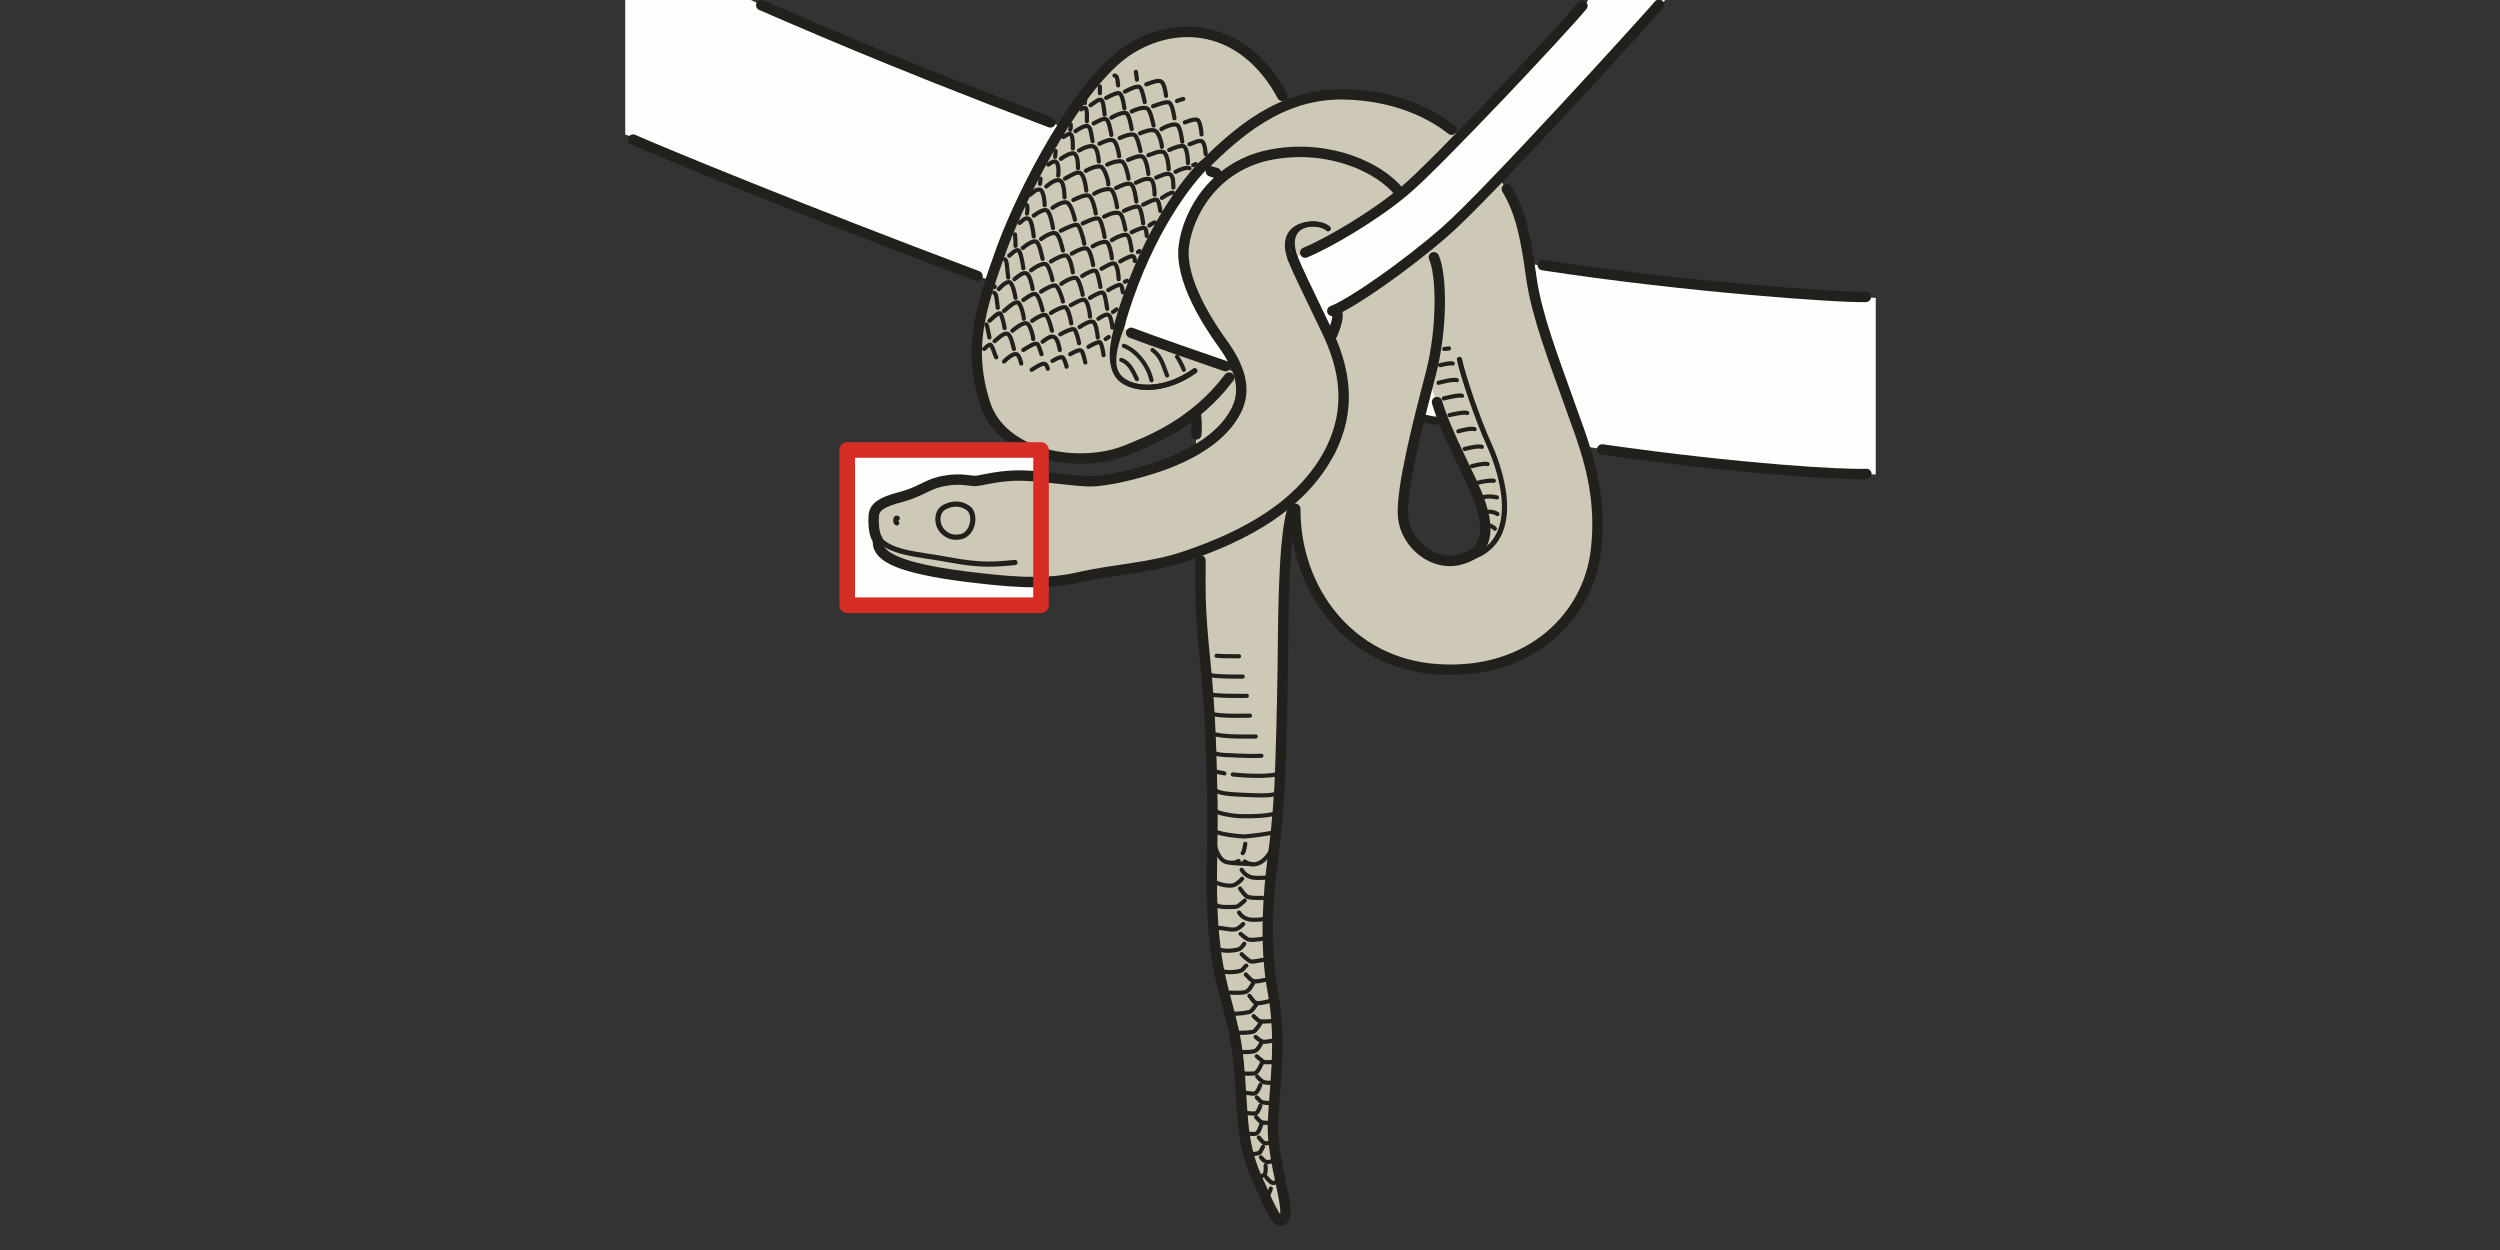 <?xml version="1.0" encoding="utf-8"?>
<!-- Generator: Adobe Illustrator 16.0.0, SVG Export Plug-In . SVG Version: 6.00 Build 0)  -->
<!DOCTYPE svg PUBLIC "-//W3C//DTD SVG 1.1//EN" "http://www.w3.org/Graphics/SVG/1.1/DTD/svg11.dtd">
<svg version="1.1" id="Ebene_1" xmlns="http://www.w3.org/2000/svg" xmlns:xlink="http://www.w3.org/1999/xlink" x="0px" y="0px"
	 width="136.06px" height="68.03px" viewBox="0 0 136.06 68.03" enable-background="new 0 0 136.06 68.03" xml:space="preserve">
<rect x="0" y="0" width="136.06" height="68.03" fill="#333333" stroke="none"/>
<rect opacity="0" fill-rule="evenodd" clip-rule="evenodd" fill="#FEF4D1" width="136.112" height="68.031"/>
<rect x="46.108" y="24.492" fill-rule="evenodd" clip-rule="evenodd" fill="#FEFFFD" width="10.549" height="8.447"/>
<path fill-rule="evenodd" clip-rule="evenodd" fill="#FEFFFD" d="M34.028,7.313c3.602,1.474,11.399,4.734,14.264,5.839
	c3.516,1.361,15.284,5.726,16.646,6.151c1.361,0.425,11.655,3.288,12.96,3.515c1.303,0.227,9.924,1.871,14.064,2.296
	c4.055,0.425,8.166,0.708,10.123,0.708v-9.609c-2.184-0.113-11.145-0.794-14.348-1.219c-3.234-0.425-4.596-0.652-4.596-0.652
	l-1.814-3.997c0,0,0.17-0.595,1.588-1.928C84.249,7.172,89.296,1.502,90.628,0h-4.195c-0.029,0.057-0.057,0.085-0.086,0.142
	c-1.645,2.012-5.416,5.839-6.635,7.058c-1.221,1.219-8.252,3.628-9.613,3.062s-3.744-0.851-4.538-1.219
	c-0.794-0.368-5.671-1.36-7.94-2.211c-2.24-0.85-9.216-3.657-13.356-5.329C42.961,0.964,41.827,0.454,40.862,0h-6.834V7.313z"/>
<path fill="none" stroke="#22201C" stroke-width="0.227" stroke-linecap="round" stroke-linejoin="round" stroke-miterlimit="10" d="
	M65.76,7.512c0.085-0.085,0.255-0.142,0.255-0.142"/>
<path fill-rule="evenodd" clip-rule="evenodd" fill="#CEC9B6" d="M65.107,24.548c-0.851,0.425-2.155,0.935-4.026,1.417
	c-1.191,0.284-2.524,0.255-4.396-0.028c-1.531-0.198-2.269-0.085-2.807,0.113c-0.369,0.142-0.908,0.142-1.503,0.085
	c-1.134-0.057-1.843,0.283-2.127,0.454c-1.787,0.85-2.269,0.624-2.496,1.02c-0.51,0.964-0.085,1.531,0.085,2.183
	c0.142,0.624,1.077,0.907,3.317,1.332c0.879,0.17,2.637,0.539,4.623,0.539c2.042,0,4.31-0.482,6.153-0.793
	c1.729-0.312,3.459-0.822,3.459-0.822s-0.028-0.113-0.113,0.652c-0.114,0.794,0.34,5.271,0.425,6.604
	c0.113,1.305,0.397,6.209,0.284,7.627c-0.085,1.416-0.029,4.08,0.028,5.584c0.085,1.529,0.51,3.287,0.766,4.166
	c0.255,0.879,0.68,3.402,0.68,4.734c0,1.303,0.397,3.23,0.823,4.365c0.454,1.133,1.077,2.891,1.446,2.607
	c0.396-0.283,0.199-1.076-0.057-2.154c-0.256-1.076-0.426-3.033-0.34-4.082c0.084-1.02,0.34-3.939,0.17-5.188
	c-0.199-1.246-0.652-3.373-0.511-5.555c0.114-2.154,0.538-5.727,0.624-8.107c0.086-2.41,0.17-5.953,0.17-7.427
	c0-1.502,0.34-4.195,0.34-5.045c0-0.851,0.342-1.814,0.342-1.814s-0.369,3.969,1.928,6.406c2.297,2.437,4.764,3.628,8.961,2.72
	c4.225-0.936,5.189-4.591,5.33-5.073c0.17-0.51,0.596-3.742-0.424-6.576c-1.051-2.835-1.816-5.103-2.156-6.095
	c-0.34-1.021-1.078-5.074-1.275-6.151c-0.227-1.077-1.221-2.522-1.221-2.522s-2.354,2.693-3.119,3.203
	c-0.736,0.482-5.756,3.827-5.756,3.827s0.17,0.652-0.057,1.105s-0.313,0.51-0.313,0.51s-0.879-1.871-1.275-2.693
	c-0.369-0.822-0.709-1.616-0.709-1.616s3.941-1.871,5.502-3.175c1.588-1.276,3.516-3.26,3.545-3.458
	c0-0.085-0.539-0.567-1.305-0.992c-0.994-0.539-2.326-1.049-3.291-1.219c-1.701-0.283-2.637-0.057-3.43,0.085
	c-0.766,0.114-1.391,0.425-1.391,0.425S69.53,4.28,68.284,3.231c-1.22-1.021-2.893-1.984-5.36-1.275
	c-2.438,0.68-3.488,2.693-4.111,3.43c-0.624,0.709-2.581,4.366-3.573,6.321c-0.964,1.956-2.013,5.103-2.013,7.795
	c0,2.665,0.992,3.969,2.013,4.564c1.049,0.595,3.091,1.162,5.246,0.68c2.127-0.454,3.431-1.559,3.97-1.871
	c0.539-0.312,0.624-0.453,0.624-0.453s0,0.878,0,1.219C65.079,24.01,65.107,24.548,65.107,24.548L65.107,24.548z M65.476,9.071
	l1.305,0.369c0,0-1.787,1.446-2.184,3.146c-0.369,1.701,0,3.203,1.163,5.074c1.191,1.899,1.701,2.693,1.701,2.693l-6.55-2.58
	c0,0,0.652-2.268,1.928-4.904C64.144,10.262,65.476,9.071,65.476,9.071L65.476,9.071z M77.585,21.374
	c-0.086,0.368-0.822,3.827-1.105,5.159c-0.285,1.304-0.256,2.495,0.963,3.43c1.191,0.907,2.1,0.652,2.949-0.085
	c0.852-0.709,0.313-2.183,0.057-2.721c-0.254-0.539-1.305-2.835-1.729-3.827c-0.398-0.963-0.568-1.445-0.682-1.871
	c-0.141-0.454-0.256-0.737-0.256-0.737L77.585,21.374z"/>
<path fill="none" stroke="#22201C" stroke-width="0.567" stroke-linecap="round" stroke-linejoin="round" stroke-miterlimit="10" d="
	M70.354,14.06c0.283,0.68,0.594,1.332,1.758,3.742c1.189,2.381,1.389,4.507,0.311,6.69c-1.559,3.061-4.735,4.705-7.911,5.782
	c-1.9,0.652-3.942,0.709-5.87,1.163c-1.985,0.454-4.168,0.17-6.097-0.057c-3.516-0.454-4.792-1.049-4.764-1.899"/>
<path fill="none" stroke="#22201C" stroke-width="0.567" stroke-linecap="round" stroke-linejoin="round" stroke-miterlimit="10" d="
	M76.138,10.432c-1.02-1.275-3.715-2.58-6.834-2.041c-3.147,0.539-4.65,3.146-4.877,5.018c-0.227,1.842,1.39,4.28,2.042,5.187
	c1.191,1.616,1.333,2.778,0.766,3.827c-0.709,1.332-2.24,2.268-3.942,2.891c-1.446,0.51-3.091,0.879-3.97,0.879
	c-0.851,0-2.496-0.284-3.687-0.312c-1.163-0.028-2.155,0.255-2.467,0.284c-0.284,0.057-0.823-0.17-1.73,0
	c-0.936,0.142-1.248,0.567-2.382,0.878c-1.134,0.284-1.446,0.567-1.503,0.992c-0.028,0.397,0,1.049,0.198,1.304"/>
<path fill="none" stroke="#22201C" stroke-width="0.567" stroke-linecap="round" stroke-linejoin="round" stroke-miterlimit="10" d="
	M66.894,20.551c-1.9,2.523-4.367,3.458-5.558,3.94c-2.552,1.049-6.834,0.368-7.741-2.58c-0.936-2.977-0.255-5.103,0.936-8.419
	c1.219-3.288,4.197-8.958,6.806-10.715c2.637-1.758,6.324-1.502,8.45,2.438"/>
<path fill="none" stroke="#22201C" stroke-width="0.567" stroke-linecap="round" stroke-linejoin="round" stroke-miterlimit="10" d="
	M65.476,9.014c-1.219,1.248-3.29,4.195-4.565,8.703"/>
<path fill="none" stroke="#22201C" stroke-width="0.567" stroke-linecap="round" stroke-linejoin="round" stroke-miterlimit="10" d="
	M65.901,9.326c0.142,0.057,0.284,0.085,0.284,0.085"/>
<path fill="none" stroke="#22201C" stroke-width="0.567" stroke-linecap="round" stroke-linejoin="round" stroke-miterlimit="10" d="
	M61.563,18.113c0.879,0.34,4.367,1.559,5.132,1.814"/>
<path fill="none" stroke="#22201C" stroke-width="0.567" stroke-linecap="round" stroke-linejoin="round" stroke-miterlimit="10" d="
	M65.334,30.501c0,1.644-0.057,2.438,0.255,5.47c0.312,3.033,0.34,5.357,0.397,7.824c0.028,2.467-0.17,5.018,0.142,7.625
	c0.284,2.607,1.021,3.826,1.276,6.322c0.255,2.494,0.085,4.309,0.964,6.293c0.878,1.982,1.22,2.777,1.531,2.238
	c0.313-0.51-0.652-3.061-0.623-5.018c0.057-1.928,0.51-4.563,0-7.256c-0.511-2.721-0.199-5.727-0.029-7.088
	c0.17-1.389,0.283-2.182,0.398-4.166c0.084-1.955,0.141-4.535,0.17-6.436c0.027-1.869,0-6.604,0.48-8.417"/>
<path fill="none" stroke="#22201C" stroke-width="0.227" stroke-linecap="round" stroke-linejoin="round" stroke-miterlimit="10" d="
	M66.213,35.688c0.142,0.029,1.078,0.029,1.219,0.029"/>
<path fill="none" stroke="#22201C" stroke-width="0.227" stroke-linecap="round" stroke-linejoin="round" stroke-miterlimit="10" d="
	M65.731,36.709c0.34,0.141,1.9,0.113,1.9,0.113"/>
<path fill="none" stroke="#22201C" stroke-width="0.227" stroke-linecap="round" stroke-linejoin="round" stroke-miterlimit="10" d="
	M65.873,37.785c0.312,0.113,1.985,0.086,1.985,0.086"/>
<path fill="none" stroke="#22201C" stroke-width="0.227" stroke-linecap="round" stroke-linejoin="round" stroke-miterlimit="10" d="
	M65.93,38.834c0.369,0.17,2.014,0.113,2.099,0.113"/>
<path fill="none" stroke="#22201C" stroke-width="0.227" stroke-linecap="round" stroke-linejoin="round" stroke-miterlimit="10" d="
	M65.987,39.912c0.454,0.227,2.24,0.17,2.354,0.17"/>
<path fill="none" stroke="#22201C" stroke-width="0.227" stroke-linecap="round" stroke-linejoin="round" stroke-miterlimit="10" d="
	M66.015,40.932c0.113,0.113,0.482,0.17,0.964,0.17c0.454,0.029,1.333,0.057,1.673,0.029"/>
<path fill="none" stroke="#22201C" stroke-width="0.227" stroke-linecap="round" stroke-linejoin="round" stroke-miterlimit="10" d="
	M66.043,41.896c0.17,0.17,0.482,0.141,0.595,0.197"/>
<path fill="none" stroke="#22201C" stroke-width="0.227" stroke-linecap="round" stroke-linejoin="round" stroke-miterlimit="10" d="
	M67.092,42.15c0.511,0.057,2.098,0.17,2.61-0.084"/>
<path fill="none" stroke="#22201C" stroke-width="0.227" stroke-linecap="round" stroke-linejoin="round" stroke-miterlimit="10" d="
	M66.1,42.973c0.227,0.227,0.936,0.256,1.56,0.283c0.624,0.029,1.587,0.086,1.843-0.084"/>
<path fill="none" stroke="#22201C" stroke-width="0.227" stroke-linecap="round" stroke-linejoin="round" stroke-miterlimit="10" d="
	M66.1,44.135c0.312,0.143,0.652,0.199,1.049,0.256s1.9,0.057,2.297-0.143"/>
<path fill="none" stroke="#22201C" stroke-width="0.227" stroke-linecap="round" stroke-linejoin="round" stroke-miterlimit="10" d="
	M66.1,45.24c0.34,0.17,1.304,0.283,1.645,0.283c0.34-0.027,1.333-0.141,1.559-0.227"/>
<path fill="none" stroke="#22201C" stroke-width="0.227" stroke-linecap="round" stroke-linejoin="round" stroke-miterlimit="10" d="
	M66.1,45.922c0.028,0.17,0.198,0.85,0.624,0.99c0.426,0.115,0.652-0.027,0.681-0.057"/>
<path fill="none" stroke="#22201C" stroke-width="0.227" stroke-linecap="round" stroke-linejoin="round" stroke-miterlimit="10" d="
	M69.276,46.063c-0.113,0.396-0.766,1.361-1.532,0.822"/>
<path fill="none" stroke="#22201C" stroke-width="0.227" stroke-linecap="round" stroke-linejoin="round" stroke-miterlimit="10" d="
	M67.064,46.969c0.284,0.029,1.078,0.059,1.078,0.059"/>
<path fill="none" stroke="#22201C" stroke-width="0.227" stroke-linecap="round" stroke-linejoin="round" stroke-miterlimit="10" d="
	M67.773,45.922c-0.028,0.197-0.085,0.48-0.142,0.51"/>
<path fill="none" stroke="#22201C" stroke-width="0.227" stroke-linecap="round" stroke-linejoin="round" stroke-miterlimit="10" d="
	M67.575,47.338c0.369,0.566,0.851,0.426,1.389,0.426"/>
<path fill="none" stroke="#22201C" stroke-width="0.227" stroke-linecap="round" stroke-linejoin="round" stroke-miterlimit="10" d="
	M66.043,47.934c0.198,0.199,0.879,0.34,1.134,0.227c0.255-0.113,0.425-0.34,0.425-0.34"/>
<path fill="none" stroke="#22201C" stroke-width="0.227" stroke-linecap="round" stroke-linejoin="round" stroke-miterlimit="10" d="
	M67.49,48.359c0.113,0.141,0.227,0.367,0.425,0.453c0.198,0.084,0.936,0.057,0.936,0.057"/>
<path fill="none" stroke="#22201C" stroke-width="0.227" stroke-linecap="round" stroke-linejoin="round" stroke-miterlimit="10" d="
	M66.1,49.209c0.17,0.113,0.227,0.113,0.397,0.143c0.142,0.027,0.624,0,0.766,0c0.113,0,0.397-0.256,0.482-0.342"/>
<path fill="none" stroke="#22201C" stroke-width="0.227" stroke-linecap="round" stroke-linejoin="round" stroke-miterlimit="10" d="
	M67.433,49.662c0.142,0.227,0.312,0.313,0.511,0.369c0.227,0.057,0.822,0.027,0.936-0.057"/>
<path fill="none" stroke="#22201C" stroke-width="0.227" stroke-linecap="round" stroke-linejoin="round" stroke-miterlimit="10" d="
	M66.043,50.344c0.142,0.141,0.283,0.17,0.454,0.17c0.198,0.027,0.539,0.113,0.766,0.057c0.198-0.057,0.397-0.283,0.397-0.283"/>
<path fill="none" stroke="#22201C" stroke-width="0.227" stroke-linecap="round" stroke-linejoin="round" stroke-miterlimit="10" d="
	M68.822,51.08c-0.425,0.057-0.766,0.113-0.936,0.027c-0.142-0.084-0.369-0.283-0.369-0.283"/>
<path fill="none" stroke="#22201C" stroke-width="0.227" stroke-linecap="round" stroke-linejoin="round" stroke-miterlimit="10" d="
	M66.213,51.563c0.142,0.17,0.255,0.141,0.425,0.17c0.142,0.027,0.567,0,0.737-0.057c0.17-0.029,0.34-0.313,0.34-0.313"/>
<path fill="none" stroke="#22201C" stroke-width="0.227" stroke-linecap="round" stroke-linejoin="round" stroke-miterlimit="10" d="
	M68.936,52.213c-0.283,0.029-0.709,0.143-0.851,0.115c-0.142-0.029-0.51-0.398-0.51-0.398"/>
<path fill="none" stroke="#22201C" stroke-width="0.227" stroke-linecap="round" stroke-linejoin="round" stroke-miterlimit="10" d="
	M66.469,52.809c0.227,0.17,0.879,0.086,1.021,0.029c0.17-0.029,0.283-0.283,0.34-0.283"/>
<path fill="none" stroke="#22201C" stroke-width="0.227" stroke-linecap="round" stroke-linejoin="round" stroke-miterlimit="10" d="
	M67.801,53.035c0.199,0.199,0.312,0.369,0.511,0.369c0.198,0.029,0.794-0.143,0.794-0.143"/>
<path fill="none" stroke="#22201C" stroke-width="0.227" stroke-linecap="round" stroke-linejoin="round" stroke-miterlimit="10" d="
	M66.922,54.027c0.34,0,0.709,0.029,0.907-0.057c0.17-0.057,0.397-0.51,0.397-0.51"/>
<path fill="none" stroke="#22201C" stroke-width="0.227" stroke-linecap="round" stroke-linejoin="round" stroke-miterlimit="10" d="
	M68,54.197c0.17,0.199,0.227,0.369,0.425,0.398c0.227,0.027,0.878-0.17,0.878-0.17"/>
<path fill="none" stroke="#22201C" stroke-width="0.227" stroke-linecap="round" stroke-linejoin="round" stroke-miterlimit="10" d="
	M67.121,55.162c0.34,0.027,0.737-0.057,0.879-0.086c0.142-0.027,0.397-0.453,0.397-0.453"/>
<path fill="none" stroke="#22201C" stroke-width="0.227" stroke-linecap="round" stroke-linejoin="round" stroke-miterlimit="10" d="
	M68.227,55.303c0.17,0.143,0.227,0.256,0.397,0.285c0.198,0.027,0.736-0.029,0.736-0.029"/>
<path fill="none" stroke="#22201C" stroke-width="0.227" stroke-linecap="round" stroke-linejoin="round" stroke-miterlimit="10" d="
	M67.461,56.211c0.34,0,0.596-0.029,0.737-0.057c0.142-0.029,0.426-0.51,0.426-0.51"/>
<path fill="none" stroke="#22201C" stroke-width="0.227" stroke-linecap="round" stroke-linejoin="round" stroke-miterlimit="10" d="
	M69.446,56.607c-0.34,0.057-0.596,0.113-0.737,0.086c-0.142-0.057-0.369-0.256-0.369-0.256"/>
<path fill="none" stroke="#22201C" stroke-width="0.227" stroke-linecap="round" stroke-linejoin="round" stroke-miterlimit="10" d="
	M67.546,57.26c0.34,0,0.567,0,0.737-0.057c0.198-0.057,0.397-0.51,0.397-0.51"/>
<path fill="none" stroke="#22201C" stroke-width="0.227" stroke-linecap="round" stroke-linejoin="round" stroke-miterlimit="10" d="
	M69.39,57.799c-0.313,0-0.539,0.027-0.596,0c-0.085-0.029-0.397-0.313-0.397-0.313"/>
<path fill="none" stroke="#22201C" stroke-width="0.227" stroke-linecap="round" stroke-linejoin="round" stroke-miterlimit="10" d="
	M67.631,58.422c0.312,0.027,0.51,0,0.652,0c0.17-0.029,0.397-0.566,0.397-0.566"/>
<path fill="none" stroke="#22201C" stroke-width="0.227" stroke-linecap="round" stroke-linejoin="round" stroke-miterlimit="10" d="
	M69.417,58.932c-0.396,0-0.566,0-0.68-0.057s-0.312-0.283-0.312-0.283"/>
<path fill="none" stroke="#22201C" stroke-width="0.227" stroke-linecap="round" stroke-linejoin="round" stroke-miterlimit="10" d="
	M67.745,59.471c0.34,0.027,0.454,0.084,0.567,0.027c0.142-0.057,0.283-0.453,0.283-0.453"/>
<path fill="none" stroke="#22201C" stroke-width="0.227" stroke-linecap="round" stroke-linejoin="round" stroke-miterlimit="10" d="
	M68.397,59.727c0.17,0.141,0.17,0.227,0.284,0.254c0.142,0.057,0.596,0.057,0.596,0.057"/>
<path fill="none" stroke="#22201C" stroke-width="0.227" stroke-linecap="round" stroke-linejoin="round" stroke-miterlimit="10" d="
	M67.858,60.576c0.255,0.027,0.34,0.027,0.454,0.027c0.142,0,0.283-0.424,0.283-0.424"/>
<path fill="none" stroke="#22201C" stroke-width="0.227" stroke-linecap="round" stroke-linejoin="round" stroke-miterlimit="10" d="
	M68.369,60.803c0.17,0.17,0.199,0.256,0.34,0.283c0.113,0.029,0.454,0.029,0.454,0.029"/>
<path fill="none" stroke="#22201C" stroke-width="0.227" stroke-linecap="round" stroke-linejoin="round" stroke-miterlimit="10" d="
	M67.915,61.709c0.397,0,0.425,0.029,0.51-0.057c0.113-0.084,0.227-0.48,0.227-0.48"/>
<path fill="none" stroke="#22201C" stroke-width="0.227" stroke-linecap="round" stroke-linejoin="round" stroke-miterlimit="10" d="
	M69.247,62.164c-0.255,0.027-0.283,0.084-0.425,0.057c-0.113-0.057-0.312-0.313-0.312-0.313"/>
<path fill="none" stroke="#22201C" stroke-width="0.227" stroke-linecap="round" stroke-linejoin="round" stroke-miterlimit="10" d="
	M68.17,62.814c0.284-0.027,0.397-0.084,0.397-0.084l0.17-0.313"/>
<path fill="none" stroke="#22201C" stroke-width="0.227" stroke-linecap="round" stroke-linejoin="round" stroke-miterlimit="10" d="
	M69.333,63.156c-0.227,0.057-0.256,0.113-0.369,0.084c-0.142,0-0.34-0.254-0.34-0.254"/>
<path fill="none" stroke="#22201C" stroke-width="0.227" stroke-linecap="round" stroke-linejoin="round" stroke-miterlimit="10" d="
	M68.51,64.063c0.284-0.113,0.284-0.084,0.34-0.199c0.057-0.113,0.028-0.424,0.028-0.424"/>
<path fill="none" stroke="#22201C" stroke-width="0.227" stroke-linecap="round" stroke-linejoin="round" stroke-miterlimit="10" d="
	M69.474,64.318c-0.17,0.084-0.197,0.084-0.283,0.027c-0.113-0.057-0.283-0.283-0.283-0.283"/>
<path fill="none" stroke="#22201C" stroke-width="0.227" stroke-linecap="round" stroke-linejoin="round" stroke-miterlimit="10" d="
	M69.163,64.686c-0.029,0.143-0.171,0.398-0.171,0.398"/>
<path fill="none" stroke="#22201C" stroke-width="0.227" stroke-linecap="round" stroke-linejoin="round" stroke-miterlimit="10" d="
	M61.024,19.587c0.482,0.17,0.681,0.709,0.851,1.049"/>
<path fill="none" stroke="#22201C" stroke-width="0.227" stroke-linecap="round" stroke-linejoin="round" stroke-miterlimit="10" d="
	M61.166,18.822c0.681,0.255,1.333,1.077,1.503,1.871"/>
<path fill="none" stroke="#22201C" stroke-width="0.227" stroke-linecap="round" stroke-linejoin="round" stroke-miterlimit="10" d="
	M62.726,19.049c0.425,0.34,0.482,0.539,0.794,1.389"/>
<path fill="none" stroke="#22201C" stroke-width="0.227" stroke-linecap="round" stroke-linejoin="round" stroke-miterlimit="10" d="
	M64.058,19.417c0.227,0.312,0.369,0.708,0.369,0.708"/>
<path fill="none" stroke="#22201C" stroke-width="0.227" stroke-linecap="round" stroke-linejoin="round" stroke-miterlimit="10" d="
	M59.096,9.298c0.227-0.142,0.624-0.284,0.822-0.227c0.199,0.085,0.426,0.794,0.397,0.964"/>
<path fill="none" stroke="#22201C" stroke-width="0.227" stroke-linecap="round" stroke-linejoin="round" stroke-miterlimit="10" d="
	M61.393,8.703c0.17-0.057,0.596-0.284,0.794-0.17c0.199,0.114,0.312,0.822,0.312,0.936"/>
<path fill="none" stroke="#22201C" stroke-width="0.227" stroke-linecap="round" stroke-linejoin="round" stroke-miterlimit="10" d="
	M62.499,8.447c0.255-0.085,0.596-0.255,0.822-0.17c0.227,0.113,0.284,0.793,0.284,0.936"/>
<path fill="none" stroke="#22201C" stroke-width="0.227" stroke-linecap="round" stroke-linejoin="round" stroke-miterlimit="10" d="
	M63.633,8.164c0.057-0.028,0.596-0.284,0.794-0.199c0.17,0.085,0.227,0.652,0.227,0.907"/>
<path fill="none" stroke="#22201C" stroke-width="0.227" stroke-linecap="round" stroke-linejoin="round" stroke-miterlimit="10" d="
	M64.739,7.852c0.199-0.057,0.482-0.227,0.652-0.17c0.198,0.057,0.227,0.708,0.227,0.708"/>
<path fill="none" stroke="#22201C" stroke-width="0.227" stroke-linecap="round" stroke-linejoin="round" stroke-miterlimit="10" d="
	M57.961,9.723c0.397-0.227,0.624-0.369,0.822-0.312c0.199,0.085,0.312,0.68,0.34,0.964"/>
<path fill="none" stroke="#22201C" stroke-width="0.227" stroke-linecap="round" stroke-linejoin="round" stroke-miterlimit="10" d="
	M56.941,10.148c0.227-0.198,0.567-0.425,0.766-0.312c0.198,0.113,0.227,0.68,0.227,0.907"/>
<path fill="none" stroke="#22201C" stroke-width="0.227" stroke-linecap="round" stroke-linejoin="round" stroke-miterlimit="10" d="
	M56.062,10.602c0.199-0.17,0.34-0.312,0.539-0.283c0.198,0.057,0.255,0.68,0.255,0.85"/>
<path fill="none" stroke="#22201C" stroke-width="0.227" stroke-linecap="round" stroke-linejoin="round" stroke-miterlimit="10" d="
	M55.892,11.168c0.057,0.17,0,0.454,0,0.454"/>
<path fill="none" stroke="#22201C" stroke-width="0.227" stroke-linecap="round" stroke-linejoin="round" stroke-miterlimit="10" d="
	M55.495,12.132c0.17-0.142,0.312-0.312,0.482-0.227c0.17,0.057,0.255,0.708,0.284,0.964"/>
<path fill="none" stroke="#22201C" stroke-width="0.227" stroke-linecap="round" stroke-linejoin="round" stroke-miterlimit="10" d="
	M55.239,12.756c0.028,0.255,0.028,0.425,0.028,0.624"/>
<path fill="none" stroke="#22201C" stroke-width="0.227" stroke-linecap="round" stroke-linejoin="round" stroke-miterlimit="10" d="
	M56.26,11.735c0.227-0.17,0.567-0.368,0.709-0.283c0.17,0.085,0.312,0.737,0.34,0.964"/>
<path fill="none" stroke="#22201C" stroke-width="0.227" stroke-linecap="round" stroke-linejoin="round" stroke-miterlimit="10" d="
	M58.416,10.885c0.283-0.142,0.68-0.312,0.851-0.227c0.198,0.114,0.34,0.737,0.369,0.964"/>
<path fill="none" stroke="#22201C" stroke-width="0.227" stroke-linecap="round" stroke-linejoin="round" stroke-miterlimit="10" d="
	M57.281,11.311c0.198-0.142,0.595-0.369,0.794-0.284c0.227,0.113,0.397,0.766,0.425,0.936"/>
<path fill="none" stroke="#22201C" stroke-width="0.227" stroke-linecap="round" stroke-linejoin="round" stroke-miterlimit="10" d="
	M59.55,10.545c0.283-0.17,0.708-0.312,0.907-0.227c0.17,0.085,0.312,0.708,0.34,0.964"/>
<path fill="none" stroke="#22201C" stroke-width="0.227" stroke-linecap="round" stroke-linejoin="round" stroke-miterlimit="10" d="
	M61.818,9.95c0.34-0.17,0.624-0.283,0.822-0.17c0.17,0.085,0.198,0.68,0.198,0.822"/>
<path fill="none" stroke="#22201C" stroke-width="0.227" stroke-linecap="round" stroke-linejoin="round" stroke-miterlimit="10" d="
	M63.973,9.354c0.255-0.142,0.681-0.284,0.766-0.198"/>
<path fill="none" stroke="#22201C" stroke-width="0.227" stroke-linecap="round" stroke-linejoin="round" stroke-miterlimit="10" d="
	M62.924,9.667c0.284-0.114,0.596-0.284,0.766-0.17c0.17,0.085,0.17,0.51,0.17,0.709"/>
<path fill="none" stroke="#22201C" stroke-width="0.227" stroke-linecap="round" stroke-linejoin="round" stroke-miterlimit="10" d="
	M64.938,8.986c0.057-0.028,0.142-0.057,0.142-0.057"/>
<path fill="none" stroke="#22201C" stroke-width="0.227" stroke-linecap="round" stroke-linejoin="round" stroke-miterlimit="10" d="
	M58.727,8.192c0.284-0.17,0.652-0.312,0.823-0.199c0.17,0.114,0.227,0.51,0.255,0.794"/>
<path fill="none" stroke="#22201C" stroke-width="0.227" stroke-linecap="round" stroke-linejoin="round" stroke-miterlimit="10" d="
	M57.735,8.646c0.227-0.17,0.595-0.369,0.737-0.284c0.17,0.113,0.198,0.482,0.198,0.794"/>
<path fill="none" stroke="#22201C" stroke-width="0.227" stroke-linecap="round" stroke-linejoin="round" stroke-miterlimit="10" d="
	M57.054,8.958c0.17-0.113,0.312-0.227,0.425-0.142c0.142,0.085,0.142,0.567,0.113,0.737"/>
<path fill="none" stroke="#22201C" stroke-width="0.227" stroke-linecap="round" stroke-linejoin="round" stroke-miterlimit="10" d="
	M56.629,9.723c0,0.142-0.028,0.283-0.028,0.283"/>
<path fill="none" stroke="#22201C" stroke-width="0.227" stroke-linecap="round" stroke-linejoin="round" stroke-miterlimit="10" d="
	M60.939,7.512c0.199-0.085,0.596-0.255,0.794-0.17c0.17,0.085,0.284,0.652,0.34,0.879"/>
<path fill="none" stroke="#22201C" stroke-width="0.227" stroke-linecap="round" stroke-linejoin="round" stroke-miterlimit="10" d="
	M62.045,7.257c0.142-0.057,0.596-0.255,0.822-0.142c0.227,0.113,0.369,0.737,0.369,0.878"/>
<path fill="none" stroke="#22201C" stroke-width="0.227" stroke-linecap="round" stroke-linejoin="round" stroke-miterlimit="10" d="
	M63.208,7.03c0.113-0.085,0.652-0.34,0.851-0.227c0.17,0.085,0.255,0.68,0.284,0.907"/>
<path fill="none" stroke="#22201C" stroke-width="0.227" stroke-linecap="round" stroke-linejoin="round" stroke-miterlimit="10" d="
	M64.484,6.662c0.17-0.057,0.482-0.199,0.68-0.142c0.17,0.057,0.227,0.737,0.227,0.793"/>
<path fill="none" stroke="#22201C" stroke-width="0.227" stroke-linecap="round" stroke-linejoin="round" stroke-miterlimit="10" d="
	M58.529,7.144c0.198-0.142,0.567-0.369,0.709-0.255c0.142,0.085,0.17,0.567,0.227,0.794"/>
<path fill="none" stroke="#22201C" stroke-width="0.227" stroke-linecap="round" stroke-linejoin="round" stroke-miterlimit="10" d="
	M57.876,7.455c0.17-0.085,0.284-0.227,0.397-0.142c0.142,0.085,0.113,0.766,0.113,0.766"/>
<path fill="none" stroke="#22201C" stroke-width="0.227" stroke-linecap="round" stroke-linejoin="round" stroke-miterlimit="10" d="
	M57.451,8.221c0,0.113-0.028,0.312-0.028,0.312"/>
<path fill="none" stroke="#22201C" stroke-width="0.227" stroke-linecap="round" stroke-linejoin="round" stroke-miterlimit="10" d="
	M60.485,6.406c0.17-0.113,0.624-0.312,0.794-0.255c0.17,0.057,0.284,0.708,0.312,0.879"/>
<path fill="none" stroke="#22201C" stroke-width="0.227" stroke-linecap="round" stroke-linejoin="round" stroke-miterlimit="10" d="
	M61.591,6.066c0.227-0.113,0.624-0.255,0.822-0.17c0.199,0.057,0.34,0.822,0.369,0.936"/>
<path fill="none" stroke="#22201C" stroke-width="0.227" stroke-linecap="round" stroke-linejoin="round" stroke-miterlimit="10" d="
	M62.754,5.783c0.17-0.057,0.709-0.283,0.879-0.198c0.17,0.085,0.284,0.793,0.284,0.85"/>
<path fill="none" stroke="#22201C" stroke-width="0.227" stroke-linecap="round" stroke-linejoin="round" stroke-miterlimit="10" d="
	M64.058,5.5c0.114-0.057,0.227-0.085,0.34-0.114"/>
<path fill="none" stroke="#22201C" stroke-width="0.227" stroke-linecap="round" stroke-linejoin="round" stroke-miterlimit="10" d="
	M58.273,6.775c0.028,0.142-0.028,0.284-0.028,0.284"/>
<path fill="none" stroke="#22201C" stroke-width="0.227" stroke-linecap="round" stroke-linejoin="round" stroke-miterlimit="10" d="
	M58.841,5.953c0.028-0.029,0.142-0.114,0.255-0.057c0.085,0.085,0.057,0.709,0.057,0.709"/>
<path fill="none" stroke="#22201C" stroke-width="0.227" stroke-linecap="round" stroke-linejoin="round" stroke-miterlimit="10" d="
	M61.194,5.896c-0.057-0.425-0.142-0.765-0.284-0.822c-0.113-0.057-0.539,0.17-0.709,0.255"/>
<path fill="none" stroke="#22201C" stroke-width="0.227" stroke-linecap="round" stroke-linejoin="round" stroke-miterlimit="10" d="
	M62.385,4.592c0.369-0.142,0.709-0.255,0.822-0.142c0.142,0.085,0.227,0.51,0.255,0.765"/>
<path fill="none" stroke="#22201C" stroke-width="0.227" stroke-linecap="round" stroke-linejoin="round" stroke-miterlimit="10" d="
	M61.223,4.989c0.369-0.199,0.652-0.312,0.794-0.255c0.142,0.085,0.255,0.681,0.284,0.822"/>
<path fill="none" stroke="#22201C" stroke-width="0.227" stroke-linecap="round" stroke-linejoin="round" stroke-miterlimit="10" d="
	M61.818,3.912c0.028,0.113,0.057,0.425,0.057,0.425"/>
<path fill="none" stroke="#22201C" stroke-width="0.227" stroke-linecap="round" stroke-linejoin="round" stroke-miterlimit="10" d="
	M60.655,4.11c0.17,0,0.17,0.312,0.199,0.539"/>
<line fill="none" stroke="#22201C" stroke-width="0.227" stroke-linecap="round" stroke-linejoin="round" stroke-miterlimit="10" x1="59.067" y1="5.301" x2="59.039" y2="5.613"/>
<path fill="none" stroke="#22201C" stroke-width="0.227" stroke-linecap="round" stroke-linejoin="round" stroke-miterlimit="10" d="
	M63.236,10.772c0.255-0.17,0.511-0.312,0.596-0.284"/>
<path fill="none" stroke="#22201C" stroke-width="0.227" stroke-linecap="round" stroke-linejoin="round" stroke-miterlimit="10" d="
	M62.215,11.14c0.227-0.113,0.652-0.34,0.766-0.255c0.113,0.113,0.142,0.482,0.17,0.595"/>
<path fill="none" stroke="#22201C" stroke-width="0.227" stroke-linecap="round" stroke-linejoin="round" stroke-miterlimit="10" d="
	M60.088,11.792c0.34-0.17,0.681-0.284,0.851-0.17c0.17,0.085,0.284,0.737,0.312,0.879"/>
<path fill="none" stroke="#22201C" stroke-width="0.227" stroke-linecap="round" stroke-linejoin="round" stroke-miterlimit="10" d="
	M58.926,12.161c0.312-0.142,0.709-0.34,0.879-0.255c0.142,0.113,0.284,0.793,0.312,0.992"/>
<path fill="none" stroke="#22201C" stroke-width="0.227" stroke-linecap="round" stroke-linejoin="round" stroke-miterlimit="10" d="
	M57.735,12.558c0.34-0.17,0.766-0.369,0.907-0.312c0.142,0.085,0.34,0.794,0.369,1.021"/>
<path fill="none" stroke="#22201C" stroke-width="0.227" stroke-linecap="round" stroke-linejoin="round" stroke-miterlimit="10" d="
	M56.657,13.011c0.227-0.17,0.624-0.397,0.794-0.312c0.198,0.085,0.34,0.681,0.397,0.936"/>
<path fill="none" stroke="#22201C" stroke-width="0.227" stroke-linecap="round" stroke-linejoin="round" stroke-miterlimit="10" d="
	M55.665,13.493c0.199-0.17,0.567-0.425,0.737-0.34c0.17,0.113,0.284,0.708,0.34,0.936"/>
<path fill="none" stroke="#22201C" stroke-width="0.227" stroke-linecap="round" stroke-linejoin="round" stroke-miterlimit="10" d="
	M54.927,13.918c0.17-0.142,0.369-0.369,0.511-0.284c0.113,0.085,0.227,0.708,0.255,0.964"/>
<path fill="none" stroke="#22201C" stroke-width="0.227" stroke-linecap="round" stroke-linejoin="round" stroke-miterlimit="10" d="
	M54.871,15.109c-0.057-0.425-0.057-0.907-0.17-0.992"/>
<path fill="none" stroke="#22201C" stroke-width="0.227" stroke-linecap="round" stroke-linejoin="round" stroke-miterlimit="10" d="
	M62.839,12.104c-0.198,0.085-0.284,0.17-0.284,0.17"/>
<path fill="none" stroke="#22201C" stroke-width="0.227" stroke-linecap="round" stroke-linejoin="round" stroke-miterlimit="10" d="
	M60.514,13.068c0.255-0.17,0.737-0.369,0.851-0.255c0.114,0.085,0.199,0.596,0.227,0.822"/>
<path fill="none" stroke="#22201C" stroke-width="0.227" stroke-linecap="round" stroke-linejoin="round" stroke-miterlimit="10" d="
	M59.464,13.408c0.284-0.17,0.596-0.284,0.766-0.227c0.142,0.057,0.284,0.709,0.284,0.879"/>
<path fill="none" stroke="#22201C" stroke-width="0.227" stroke-linecap="round" stroke-linejoin="round" stroke-miterlimit="10" d="
	M58.33,13.805c0.284-0.17,0.709-0.368,0.851-0.255c0.142,0.085,0.283,0.652,0.312,0.879"/>
<path fill="none" stroke="#22201C" stroke-width="0.227" stroke-linecap="round" stroke-linejoin="round" stroke-miterlimit="10" d="
	M57.196,14.23c0.312-0.198,0.681-0.369,0.851-0.312c0.17,0.085,0.312,0.624,0.34,0.907"/>
<path fill="none" stroke="#22201C" stroke-width="0.227" stroke-linecap="round" stroke-linejoin="round" stroke-miterlimit="10" d="
	M56.118,14.712c0.284-0.227,0.652-0.397,0.794-0.34c0.142,0.057,0.312,0.567,0.369,0.879"/>
<path fill="none" stroke="#22201C" stroke-width="0.227" stroke-linecap="round" stroke-linejoin="round" stroke-miterlimit="10" d="
	M55.211,15.194c0.255-0.198,0.482-0.397,0.652-0.312c0.17,0.057,0.312,0.624,0.34,0.851"/>
<path fill="none" stroke="#22201C" stroke-width="0.227" stroke-linecap="round" stroke-linejoin="round" stroke-miterlimit="10" d="
	M54.36,15.732c0.227-0.255,0.454-0.425,0.595-0.369c0.17,0.085,0.284,0.652,0.312,0.851"/>
<path fill="none" stroke="#22201C" stroke-width="0.227" stroke-linecap="round" stroke-linejoin="round" stroke-miterlimit="10" d="
	M54.105,15.931c0.142,0.057,0.142,0.454,0.199,0.822"/>
<path fill="none" stroke="#22201C" stroke-width="0.227" stroke-linecap="round" stroke-linejoin="round" stroke-miterlimit="10" d="
	M53.85,17.461c0.17-0.142,0.482-0.482,0.596-0.396c0.085,0.113,0.227,0.68,0.227,0.793"/>
<path fill="none" stroke="#22201C" stroke-width="0.227" stroke-linecap="round" stroke-linejoin="round" stroke-miterlimit="10" d="
	M54.644,16.923c0.227-0.198,0.595-0.539,0.766-0.454c0.17,0.114,0.312,0.737,0.312,0.879"/>
<path fill="none" stroke="#22201C" stroke-width="0.227" stroke-linecap="round" stroke-linejoin="round" stroke-miterlimit="10" d="
	M55.693,16.328c0.199-0.142,0.539-0.397,0.681-0.312c0.17,0.085,0.34,0.737,0.369,0.878"/>
<path fill="none" stroke="#22201C" stroke-width="0.227" stroke-linecap="round" stroke-linejoin="round" stroke-miterlimit="10" d="
	M56.657,15.874c0.142-0.113,0.709-0.425,0.822-0.312c0.142,0.085,0.369,0.765,0.369,0.85"/>
<path fill="none" stroke="#22201C" stroke-width="0.227" stroke-linecap="round" stroke-linejoin="round" stroke-miterlimit="10" d="
	M57.763,15.449c0.17-0.142,0.652-0.396,0.822-0.312c0.17,0.113,0.34,0.879,0.34,0.907"/>
<path fill="none" stroke="#22201C" stroke-width="0.227" stroke-linecap="round" stroke-linejoin="round" stroke-miterlimit="10" d="
	M58.897,15.024c0.255-0.17,0.595-0.34,0.737-0.284c0.113,0.057,0.255,0.822,0.255,0.879"/>
<path fill="none" stroke="#22201C" stroke-width="0.227" stroke-linecap="round" stroke-linejoin="round" stroke-miterlimit="10" d="
	M59.947,14.627c0.17-0.085,0.539-0.34,0.708-0.284c0.17,0.085,0.227,0.681,0.227,0.851"/>
<path fill="none" stroke="#22201C" stroke-width="0.227" stroke-linecap="round" stroke-linejoin="round" stroke-miterlimit="10" d="
	M60.967,14.23c0.17-0.113,0.624-0.34,0.709-0.283s0.085,0.198,0.085,0.255"/>
<path fill="none" stroke="#22201C" stroke-width="0.227" stroke-linecap="round" stroke-linejoin="round" stroke-miterlimit="10" d="
	M53.68,17.66c0.057,0.057,0.142,0.624,0.17,0.708"/>
<line fill="none" stroke="#22201C" stroke-width="0.227" stroke-linecap="round" stroke-linejoin="round" stroke-miterlimit="10" x1="54.133" y1="15.591" x2="54.133" y2="15.619"/>
<path fill="none" stroke="#22201C" stroke-width="0.227" stroke-linecap="round" stroke-linejoin="round" stroke-miterlimit="10" d="
	M54.133,18.567c0.17-0.142,0.511-0.482,0.709-0.396c0.17,0.113,0.255,0.482,0.34,0.822"/>
<path fill="none" stroke="#22201C" stroke-width="0.227" stroke-linecap="round" stroke-linejoin="round" stroke-miterlimit="10" d="
	M55.098,18c0.198-0.17,0.624-0.482,0.794-0.396c0.17,0.057,0.34,0.68,0.34,0.85"/>
<path fill="none" stroke="#22201C" stroke-width="0.227" stroke-linecap="round" stroke-linejoin="round" stroke-miterlimit="10" d="
	M56.175,17.461c0.312-0.227,0.624-0.368,0.737-0.312c0.142,0.085,0.283,0.624,0.34,0.85"/>
<path fill="none" stroke="#22201C" stroke-width="0.227" stroke-linecap="round" stroke-linejoin="round" stroke-miterlimit="10" d="
	M57.196,17.036c0.199-0.142,0.652-0.368,0.794-0.312c0.142,0.085,0.284,0.624,0.312,0.879"/>
<path fill="none" stroke="#22201C" stroke-width="0.227" stroke-linecap="round" stroke-linejoin="round" stroke-miterlimit="10" d="
	M58.273,16.611c0.227-0.114,0.624-0.369,0.766-0.284c0.17,0.113,0.284,0.708,0.284,0.907"/>
<path fill="none" stroke="#22201C" stroke-width="0.227" stroke-linecap="round" stroke-linejoin="round" stroke-miterlimit="10" d="
	M59.323,16.214c0.17-0.113,0.567-0.34,0.709-0.284c0.113,0.085,0.17,0.539,0.227,0.879"/>
<path fill="none" stroke="#22201C" stroke-width="0.227" stroke-linecap="round" stroke-linejoin="round" stroke-miterlimit="10" d="
	M60.315,15.789c0.283-0.17,0.567-0.312,0.652-0.283c0.114,0.028,0.114,0.312,0.142,0.396"/>
<path fill="none" stroke="#22201C" stroke-width="0.227" stroke-linecap="round" stroke-linejoin="round" stroke-miterlimit="10" d="
	M60.57,16.979c0.057-0.028,0.199-0.142,0.199-0.142"/>
<path fill="none" stroke="#22201C" stroke-width="0.227" stroke-linecap="round" stroke-linejoin="round" stroke-miterlimit="10" d="
	M55.693,19.049c0.17-0.113,0.624-0.396,0.737-0.34c0.085,0,0.17,0.34,0.255,0.567"/>
<path fill="none" stroke="#22201C" stroke-width="0.227" stroke-linecap="round" stroke-linejoin="round" stroke-miterlimit="10" d="
	M56.742,18.595c0.227-0.17,0.454-0.34,0.624-0.255c0.198,0.085,0.283,0.539,0.312,0.708"/>
<path fill="none" stroke="#22201C" stroke-width="0.227" stroke-linecap="round" stroke-linejoin="round" stroke-miterlimit="10" d="
	M57.707,18.199c0.283-0.17,0.624-0.312,0.737-0.284c0.113,0.028,0.255,0.595,0.283,0.766"/>
<path fill="none" stroke="#22201C" stroke-width="0.227" stroke-linecap="round" stroke-linejoin="round" stroke-miterlimit="10" d="
	M58.755,17.802c0.199-0.142,0.596-0.369,0.737-0.284c0.142,0.057,0.227,0.567,0.255,0.851"/>
<path fill="none" stroke="#22201C" stroke-width="0.227" stroke-linecap="round" stroke-linejoin="round" stroke-miterlimit="10" d="
	M59.776,17.348c0.255-0.17,0.454-0.283,0.567-0.198c0.142,0.085,0.198,0.68,0.198,0.68"/>
<path fill="none" stroke="#22201C" stroke-width="0.227" stroke-linecap="round" stroke-linejoin="round" stroke-miterlimit="10" d="
	M60.173,18.454c0.028-0.028,0.17-0.113,0.17-0.113"/>
<path fill="none" stroke="#22201C" stroke-width="0.227" stroke-linecap="round" stroke-linejoin="round" stroke-miterlimit="10" d="
	M59.238,18.879c0.17-0.113,0.51-0.284,0.624-0.255c0.085,0.057,0.17,0.454,0.199,0.709"/>
<path fill="none" stroke="#22201C" stroke-width="0.227" stroke-linecap="round" stroke-linejoin="round" stroke-miterlimit="10" d="
	M58.245,19.276c0.255-0.142,0.482-0.255,0.596-0.199c0.113,0.057,0.198,0.567,0.227,0.652"/>
<path fill="none" stroke="#22201C" stroke-width="0.227" stroke-linecap="round" stroke-linejoin="round" stroke-miterlimit="10" d="
	M57.281,19.644c0.227-0.142,0.425-0.227,0.539-0.198c0.113,0.057,0.198,0.397,0.227,0.51"/>
<path fill="none" stroke="#22201C" stroke-width="0.227" stroke-linecap="round" stroke-linejoin="round" stroke-miterlimit="10" d="
	M54.644,19.672c0.227-0.227,0.539-0.453,0.68-0.396c0.142,0.028,0.255,0.482,0.255,0.51"/>
<path fill="none" stroke="#22201C" stroke-width="0.227" stroke-linecap="round" stroke-linejoin="round" stroke-miterlimit="10" d="
	M53.566,18.992c0.113-0.113,0.255-0.255,0.34-0.227c0.113,0.057,0.227,0.539,0.312,0.68"/>
<path fill="none" stroke="#22201C" stroke-width="0.227" stroke-linecap="round" stroke-linejoin="round" stroke-miterlimit="10" d="
	M56.147,20.126c0.227-0.142,0.595-0.396,0.737-0.312c0.057,0.028,0.114,0.142,0.142,0.255"/>
<path fill="none" stroke="#22201C" stroke-width="0.283" stroke-linecap="round" stroke-linejoin="round" stroke-miterlimit="10" d="
	M55.239,30.614c-0.964,0.085-1.758,0.198-3.544-0.142c-1.787-0.34-3.375-0.34-3.999-1.333"/>
<path fill="none" stroke="#22201C" stroke-width="0.283" stroke-linecap="round" stroke-linejoin="round" stroke-miterlimit="10" d="
	M48.831,28.205c-0.085-0.057-0.113,0.198-0.028,0.255"/>
<path fill="none" stroke="#22201C" stroke-width="0.283" stroke-linecap="round" stroke-linejoin="round" stroke-miterlimit="10" d="
	M52.744,27.695c-0.369-0.312-0.851-0.34-1.305-0.114c-0.454,0.227-0.454,0.737-0.312,1.077c0.142,0.312,0.567,0.709,1.219,0.539
	C52.971,28.999,53.112,28.035,52.744,27.695L52.744,27.695z"/>
<path fill="none" stroke="#22201C" stroke-width="0.567" stroke-linecap="round" stroke-linejoin="round" stroke-miterlimit="10" d="
	M82.009,10.29c0.766,1.247,1.049,2.75,1.332,4.819c0.283,2.041,1.219,4.45,1.984,6.604c0.738,2.154,1.957,4.734,1.531,8.249
	c-0.396,3.515-3.516,6.803-8.619,6.463c-4.82-0.313-7.77-4.366-7.742-8.731"/>
<path fill="none" stroke="#22201C" stroke-width="0.567" stroke-linecap="round" stroke-linejoin="round" stroke-miterlimit="10" d="
	M78.038,14.003c0.426,0.935,0.482,3.827-0.17,6.35c-0.652,2.494-1.645,6.321-1.504,7.795c0.143,1.474,1.703,2.778,3.234,2.268
	c1.559-0.482,1.361-1.899,0.936-3.118c-0.426-1.248-1.787-3.6-2.326-5.414"/>
<path fill="none" stroke="#22201C" stroke-width="0.567" stroke-linecap="round" stroke-linejoin="round" stroke-miterlimit="10" d="
	M71.034,13.748c1.305-0.539,3.799-2.013,5.416-3.373c1.617-1.333,8.705-8.873,9.67-10.063"/>
<path fill="none" stroke="#22201C" stroke-width="0.567" stroke-linecap="round" stroke-linejoin="round" stroke-miterlimit="10" d="
	M72.509,16.923c0.992-0.368,3.914-2.381,6.125-4.309c2.211-1.899,11.342-11.962,11.654-12.359"/>
<path fill="none" stroke="#22201C" stroke-width="0.283" stroke-linecap="round" stroke-linejoin="round" stroke-miterlimit="10" d="
	M60.826,17.66c-0.255,0.878-0.51,2.098,0.028,2.806c0.51,0.708,2.325,1.021,4.168-0.284"/>
<path fill="none" stroke="#22201C" stroke-width="0.567" stroke-linecap="round" stroke-linejoin="round" stroke-miterlimit="10" d="
	M65.504,9.014c1.787-1.757,4.141-3.912,7.571-3.883c3.432,0.057,5.332,1.474,5.928,1.928"/>
<path fill="none" stroke="#22201C" stroke-width="0.567" stroke-linecap="round" stroke-linejoin="round" stroke-miterlimit="10" d="
	M65.079,22.479c0.057,0.595,0.057,0.737,0.028,1.162"/>
<path fill="none" stroke="#22201C" stroke-width="0.567" stroke-linecap="round" stroke-linejoin="round" stroke-miterlimit="10" d="
	M72.735,16.866c0.17,0.34-0.057,0.907-0.227,1.333"/>
<path fill="none" stroke="#22201C" stroke-width="0.425" stroke-linecap="round" stroke-linejoin="round" stroke-miterlimit="10" d="
	M77.415,22.734c0.283,0.113,0.85,0.17,0.85,0.17"/>
<path fill="none" stroke="#22201C" stroke-width="0.283" stroke-linecap="round" stroke-linejoin="round" stroke-miterlimit="10" d="
	M72.282,12.444c-0.482-0.482-2.809-0.425-2.07,1.616"/>
<path fill="none" stroke="#22201C" stroke-width="0.283" stroke-linecap="round" stroke-linejoin="round" stroke-miterlimit="10" d="
	M72.282,12.444c-0.482-0.482-2.553-0.454-1.787,1.587"/>
<path fill="none" stroke="#22201C" stroke-width="0.283" stroke-linecap="round" stroke-linejoin="round" stroke-miterlimit="10" d="
	M79.429,19.559c0.197,0.907,0.936,3.146,1.645,4.706c0.709,1.587,1.984,5.641-1.645,6.236"/>
<path fill="none" stroke="#22201C" stroke-width="0.227" stroke-linecap="round" stroke-linejoin="round" stroke-miterlimit="10" d="
	M81.497,27.978c-0.311-0.227-0.793-0.085-0.793-0.085"/>
<path fill="none" stroke="#22201C" stroke-width="0.227" stroke-linecap="round" stroke-linejoin="round" stroke-miterlimit="10" d="
	M81.47,27.071c-0.453-0.113-0.822,0-0.822,0"/>
<path fill="none" stroke="#22201C" stroke-width="0.227" stroke-linecap="round" stroke-linejoin="round" stroke-miterlimit="10" d="
	M80.647,24.321c-0.199-0.085-0.936,0.113-0.936,0.113"/>
<path fill="none" stroke="#22201C" stroke-width="0.227" stroke-linecap="round" stroke-linejoin="round" stroke-miterlimit="10" d="
	M80.251,23.357c-0.199-0.085-0.881,0.114-0.881,0.114"/>
<path fill="none" stroke="#22201C" stroke-width="0.227" stroke-linecap="round" stroke-linejoin="round" stroke-miterlimit="10" d="
	M79.853,22.479c-0.17-0.085-0.963,0.113-0.963,0.113"/>
<path fill="none" stroke="#22201C" stroke-width="0.227" stroke-linecap="round" stroke-linejoin="round" stroke-miterlimit="10" d="
	M79.569,21.543c-0.113-0.085-0.992,0.142-0.992,0.142"/>
<path fill="none" stroke="#22201C" stroke-width="0.227" stroke-linecap="round" stroke-linejoin="round" stroke-miterlimit="10" d="
	M79.286,20.693c-0.199-0.085-0.992,0.142-0.992,0.142"/>
<path fill="none" stroke="#22201C" stroke-width="0.227" stroke-linecap="round" stroke-linejoin="round" stroke-miterlimit="10" d="
	M79.06,19.786c-0.113-0.057-0.682,0.085-0.682,0.085"/>
<line fill="none" stroke="#22201C" stroke-width="0.227" stroke-linecap="round" stroke-linejoin="round" stroke-miterlimit="10" x1="78.86" y1="18.964" x2="78.604" y2="18.992"/>
<path fill="none" stroke="#22201C" stroke-width="0.227" stroke-linecap="round" stroke-linejoin="round" stroke-miterlimit="10" d="
	M80.874,28.545c0.17,0.028,0.396,0.113,0.482,0.227"/>
<path fill="none" stroke="#22201C" stroke-width="0.227" stroke-linecap="round" stroke-linejoin="round" stroke-miterlimit="10" d="
	M80.108,25.37c0.199-0.057,0.709-0.17,0.852-0.113"/>
<path fill="none" stroke="#22201C" stroke-width="0.227" stroke-linecap="round" stroke-linejoin="round" stroke-miterlimit="10" d="
	M81.3,26.164c-0.34-0.028-0.852,0.085-1.078,0.17"/>
<path fill="none" stroke="#22201C" stroke-width="0.283" stroke-linecap="round" stroke-linejoin="round" stroke-miterlimit="10" d="
	M61.109,17.604c-0.312,0.85-0.794,2.154-0.255,2.863c0.51,0.708,2.325,1.021,4.168-0.284"/>
<line fill="none" stroke="#22201C" stroke-width="0.227" stroke-linecap="round" stroke-linejoin="round" stroke-miterlimit="10" x1="61.223" y1="15.335" x2="61.336" y2="15.279"/>
<line fill="none" stroke="#22201C" stroke-width="0.227" stroke-linecap="round" stroke-linejoin="round" stroke-miterlimit="10" x1="61.932" y1="13.72" x2="62.017" y2="13.663"/>
<path fill="none" stroke="#22201C" stroke-width="0.227" stroke-linecap="round" stroke-linejoin="round" stroke-miterlimit="10" d="
	M60.258,8.958c0.17-0.085,0.567-0.227,0.794-0.17c0.199,0.057,0.369,0.822,0.369,0.936"/>
<path fill="none" stroke="#22201C" stroke-width="0.227" stroke-linecap="round" stroke-linejoin="round" stroke-miterlimit="10" d="
	M60.741,10.233c0.283-0.142,0.652-0.312,0.822-0.199c0.17,0.113,0.255,0.737,0.284,0.936"/>
<path fill="none" stroke="#22201C" stroke-width="0.227" stroke-linecap="round" stroke-linejoin="round" stroke-miterlimit="10" d="
	M59.833,7.824c0.255-0.113,0.596-0.283,0.766-0.17c0.17,0.085,0.284,0.624,0.312,0.85"/>
<path fill="none" stroke="#22201C" stroke-width="0.227" stroke-linecap="round" stroke-linejoin="round" stroke-miterlimit="10" d="
	M59.521,6.718c0.17-0.085,0.539-0.312,0.681-0.227c0.142,0.057,0.255,0.652,0.284,0.85"/>
<path fill="none" stroke="#22201C" stroke-width="0.227" stroke-linecap="round" stroke-linejoin="round" stroke-miterlimit="10" d="
	M59.351,5.726c0.227-0.142,0.454-0.369,0.596-0.283c0.113,0.085,0.17,0.793,0.17,0.793"/>
<line fill="none" stroke="#22201C" stroke-width="0.227" stroke-linecap="round" stroke-linejoin="round" stroke-miterlimit="10" x1="59.861" y1="4.706" x2="59.861" y2="5.074"/>
<path fill="none" stroke="#22201C" stroke-width="0.227" stroke-linecap="round" stroke-linejoin="round" stroke-miterlimit="10" d="
	M61.166,11.48c0.227-0.113,0.652-0.284,0.794-0.227c0.142,0.057,0.255,0.822,0.255,0.907"/>
<path fill="none" stroke="#22201C" stroke-width="0.227" stroke-linecap="round" stroke-linejoin="round" stroke-miterlimit="10" d="
	M61.591,12.643c0.284-0.142,0.595-0.283,0.709-0.227c0.085,0.057,0.085,0.17,0.113,0.425"/>
<path fill="none" stroke="#22201C" stroke-width="0.567" stroke-linecap="round" stroke-linejoin="round" stroke-miterlimit="10" d="
	M53.198,15.024c-9.727-3.657-17.071-6.69-18.744-7.427"/>
<path fill="none" stroke="#22201C" stroke-width="0.567" stroke-linecap="round" stroke-linejoin="round" stroke-miterlimit="10" d="
	M101.575,25.795c-1.277,0.057-6.807-0.255-14.377-1.333"/>
<path fill="none" stroke="#22201C" stroke-width="0.567" stroke-linecap="round" stroke-linejoin="round" stroke-miterlimit="10" d="
	M57.167,6.662C47.81,3.118,43.046,0.964,41.43,0.284"/>
<path fill="none" stroke="#22201C" stroke-width="0.567" stroke-linecap="round" stroke-linejoin="round" stroke-miterlimit="10" d="
	M101.546,16.158c-1.248,0.057-9.867-0.539-17.58-1.729"/>
<rect x="46.108" y="24.492" fill="none" stroke="#D62D25" stroke-width="0.85" stroke-linecap="round" stroke-linejoin="round" stroke-miterlimit="10" width="10.549" height="8.447"/>
</svg>
